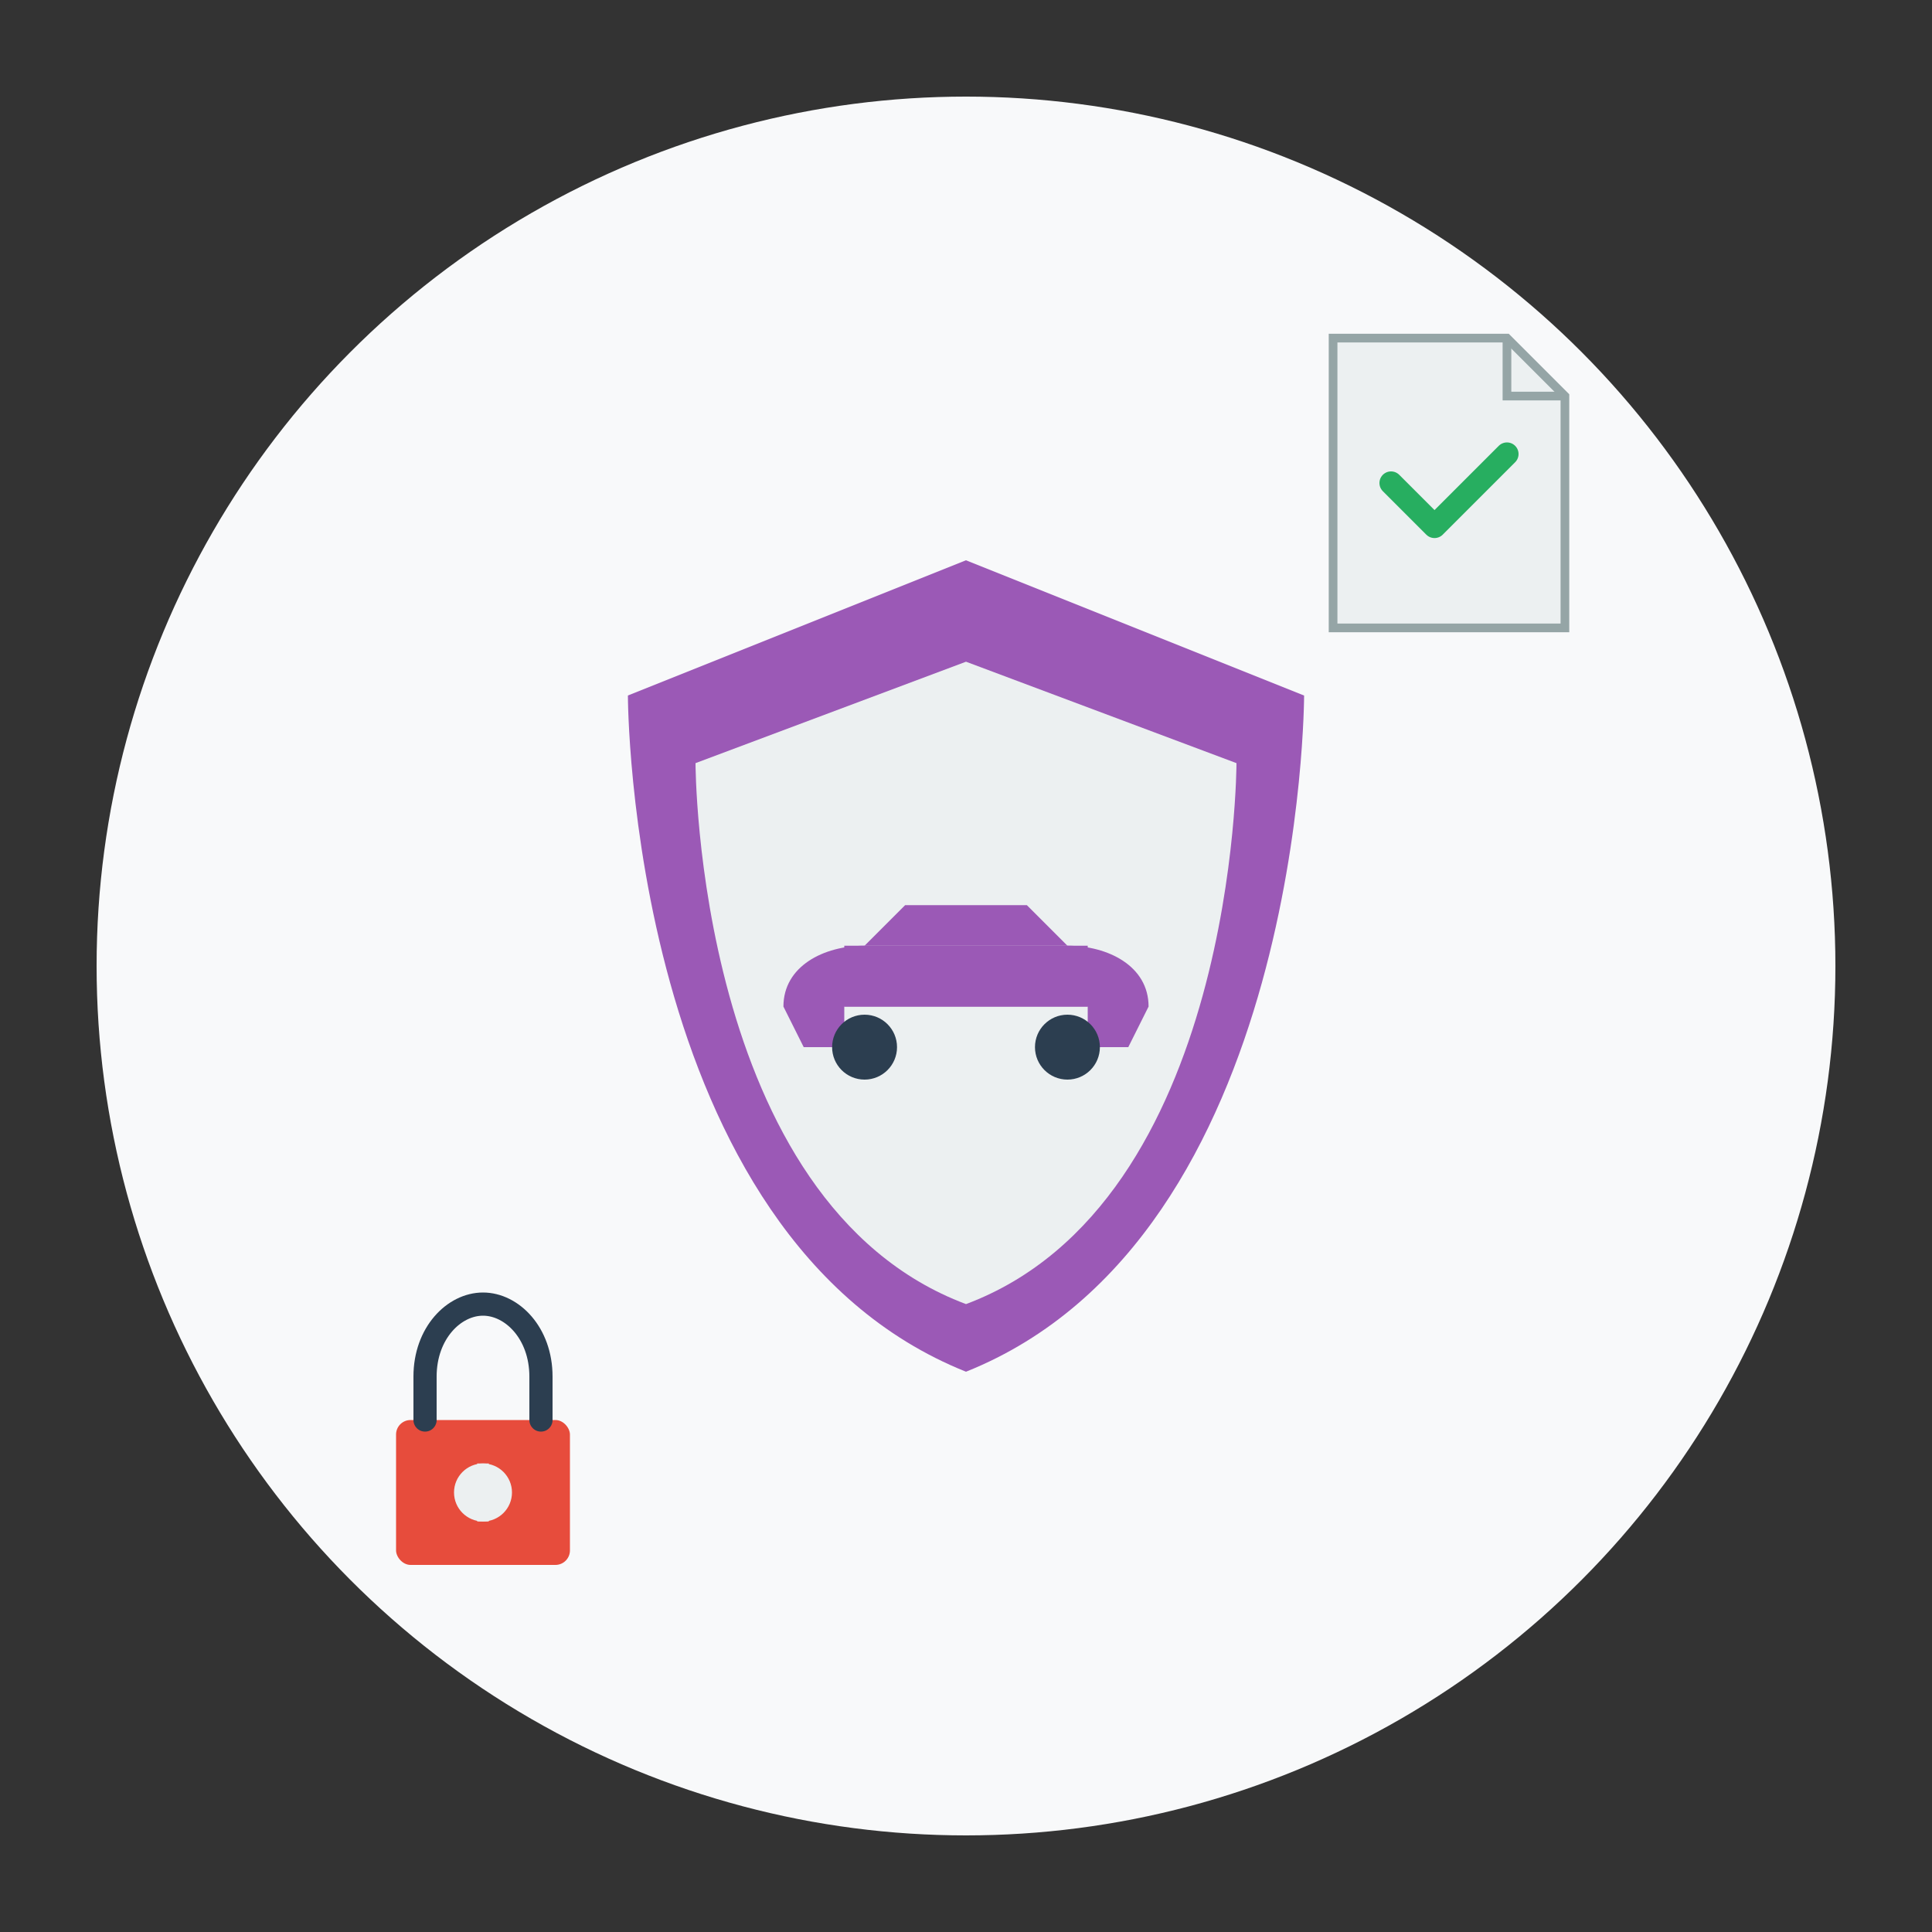 <svg xmlns="http://www.w3.org/2000/svg" viewBox="0 0 200 200" width="200" height="200">
  <rect x="0" y="0" width="200" height="200" fill="#333333" stroke="none"/>
  <!-- Background -->
  <circle cx="100" cy="100" r="90" fill="#f8f9fa"/>
  
  <!-- Shield icon -->
  <g transform="translate(100, 100) scale(0.7)">
    <path d="M0,-60 L50,-40 C50,-40 50,40 0,60 C-50,40 -50,-40 -50,-40 Z" fill="#9b59b6"/>
    <path d="M0,-45 L40,-30 C40,-30 40,35 0,50 C-40,35 -40,-30 -40,-30 Z" fill="#ecf0f1"/>
    
    <!-- Car silhouette inside shield -->
    <g transform="translate(0, 0) scale(0.6)">
      <path d="M-40,20 L-45,10 C-45,0 -35,-5 -25,-5 L25,-5 C35,-5 45,0 45,10 L40,20 L30,20 L30,10 L-30,10 L-30,20 Z" fill="#9b59b6"/>
      <rect x="-30" y="-5" width="60" height="15" fill="#9b59b6"/>
      <path d="M-25,-5 L-15,-15 L15,-15 L25,-5 Z" fill="#9b59b6"/>
      <circle cx="-25" cy="20" r="8" fill="#2c3e50"/>
      <circle cx="25" cy="20" r="8" fill="#2c3e50"/>
    </g>
  </g>
  
  <!-- Document icon with checkmark -->
  <g transform="translate(150, 50) scale(0.3)">
    <path d="M-40,-50 H20 L40,-30 V50 H-40 Z" fill="#ecf0f1" stroke="#95a5a6" stroke-width="3"/>
    <path d="M20,-50 V-30 H40" fill="none" stroke="#95a5a6" stroke-width="3"/>
    <path d="M-20,0 L-5,15 L20,-10" fill="none" stroke="#27ae60" stroke-width="8" stroke-linecap="round" stroke-linejoin="round"/>
  </g>
  
  <!-- Padlock icon -->
  <g transform="translate(50, 150) scale(0.3)">
    <rect x="-30" y="-10" width="60" height="50" rx="5" ry="5" fill="#e74c3c"/>
    <path d="M-20,-10 V-25 C-20,-40 -10,-50 0,-50 C10,-50 20,-40 20,-25 V-10" fill="none" stroke="#2c3e50" stroke-width="8" stroke-linecap="round"/>
    <circle cx="0" cy="15" r="10" fill="#ecf0f1"/>
    <rect x="-2" y="5" width="4" height="20" fill="#ecf0f1"/>
  </g>
</svg>
